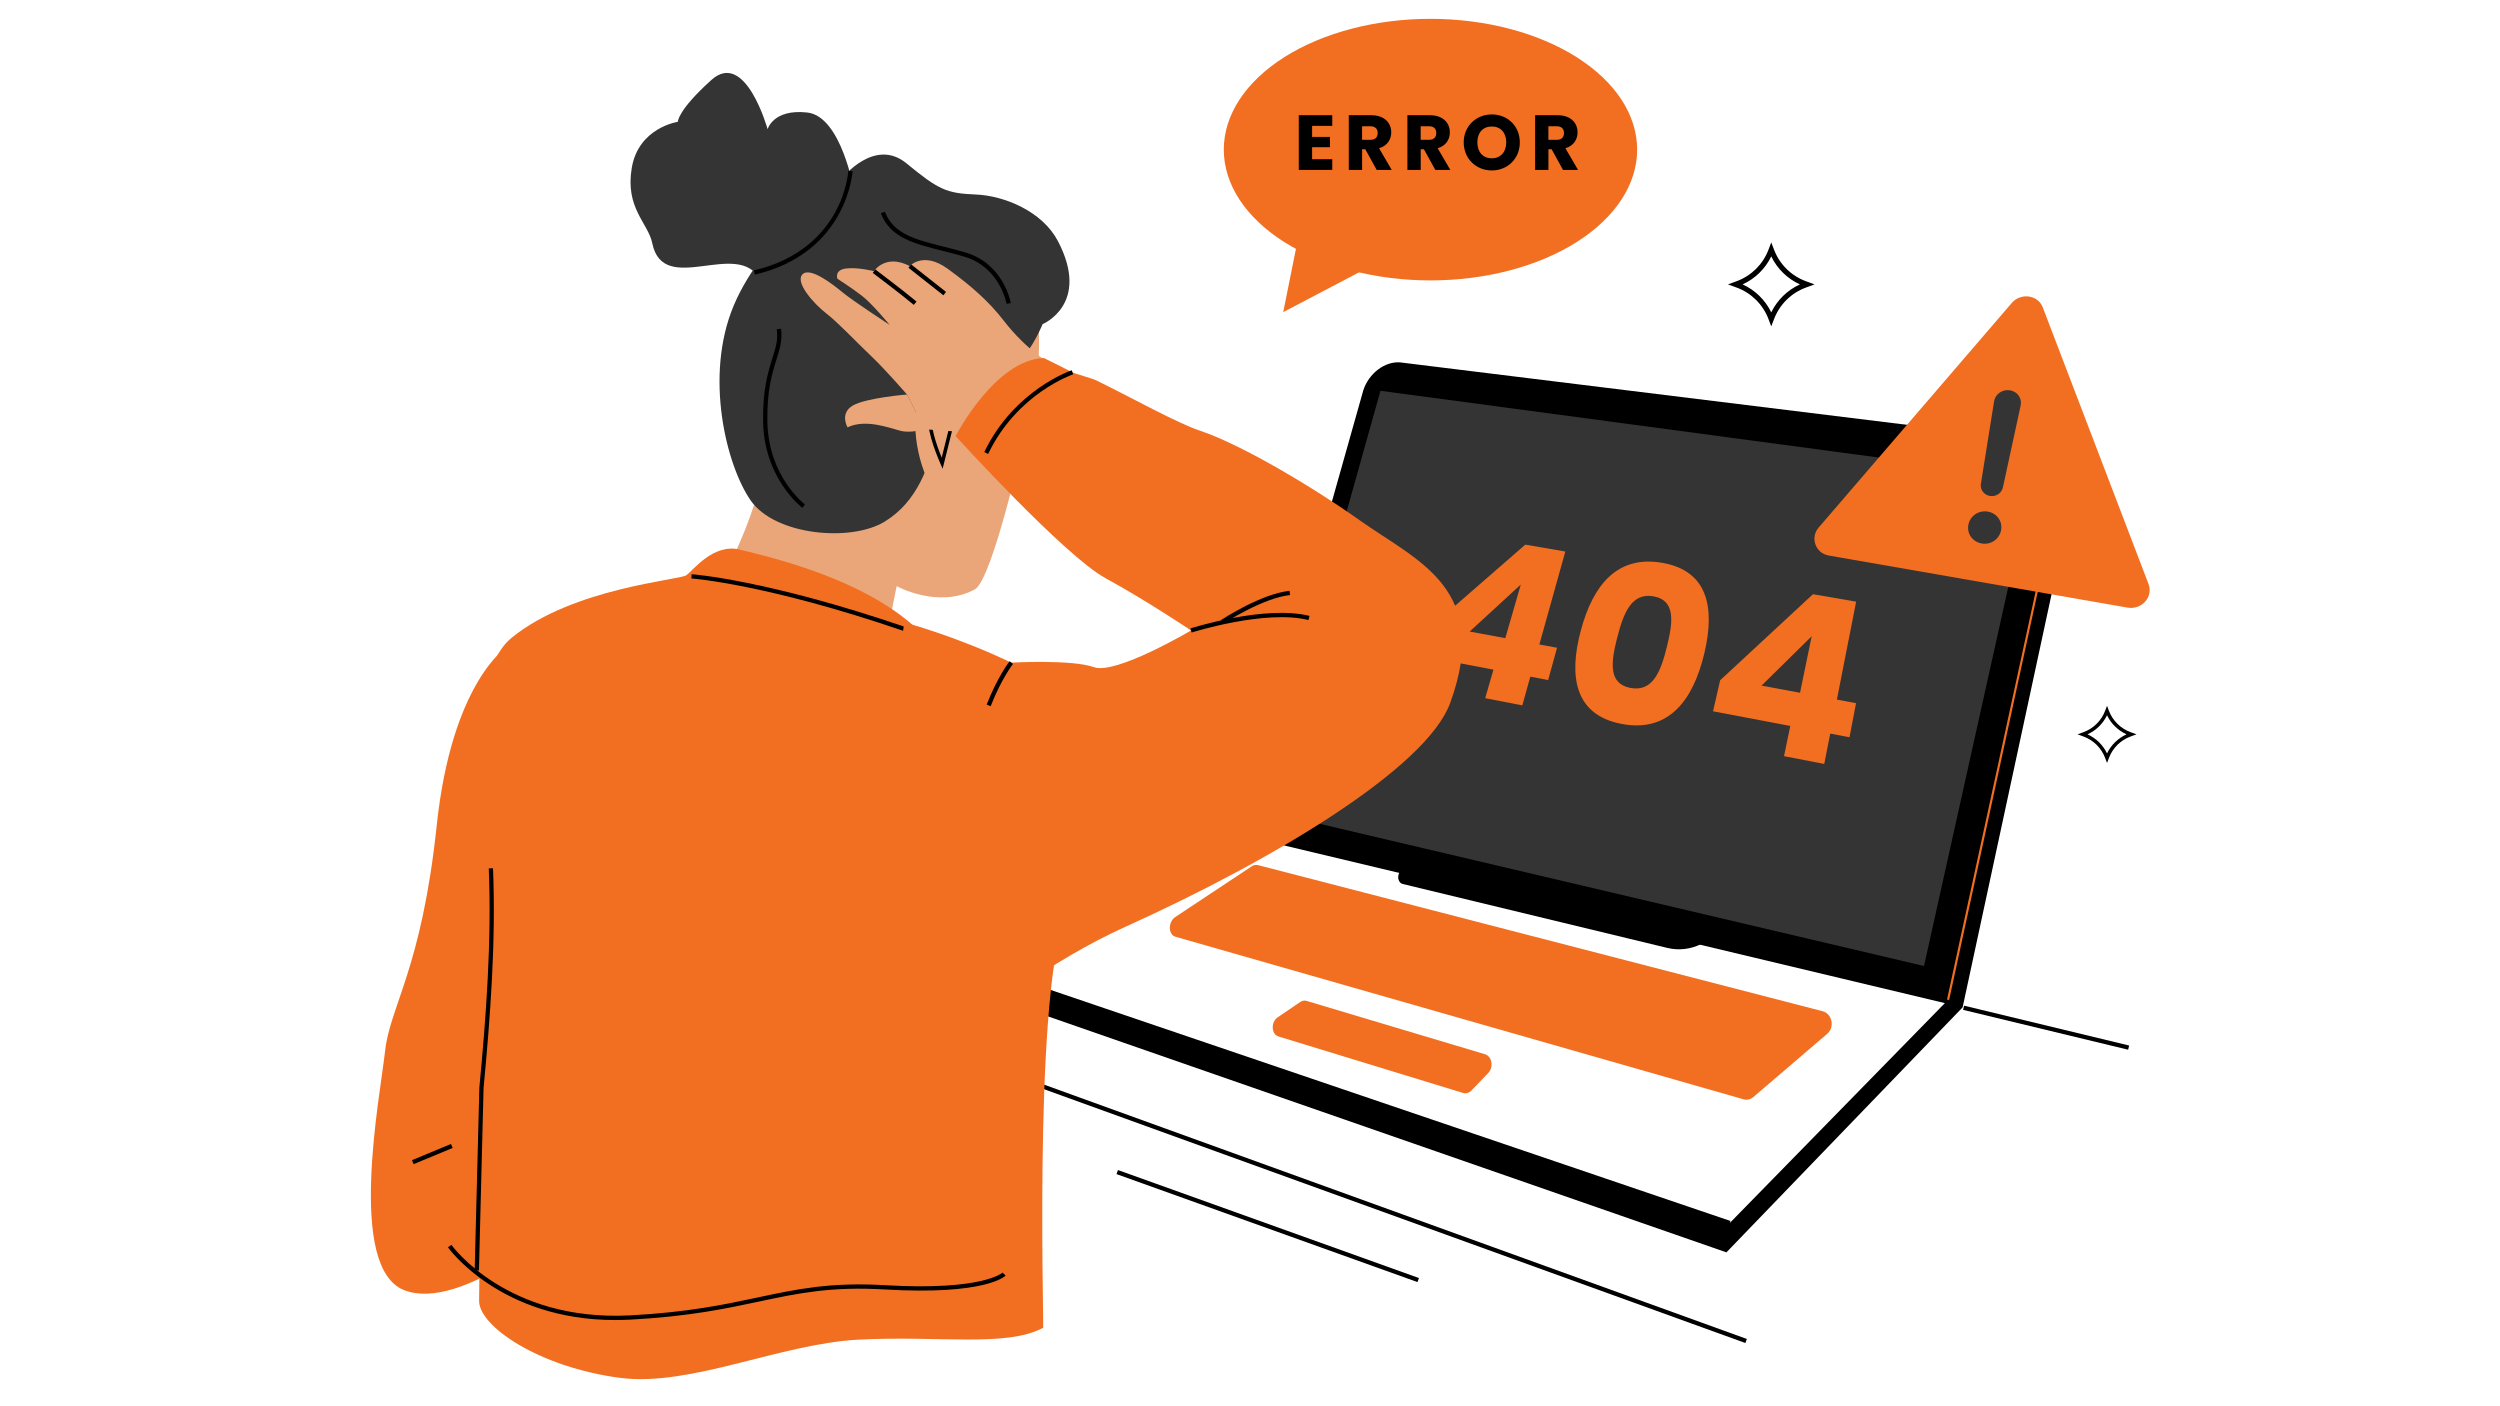<svg xmlns="http://www.w3.org/2000/svg" xmlns:xlink="http://www.w3.org/1999/xlink" width="1920" zoomAndPan="magnify" viewBox="0 0 1440 810" height="1080" preserveAspectRatio="xMidYMid meet" version="1.0"><defs><clipPath id="d15d17aa27"><path d="M 704 10.844 L 943 10.844 L 943 162 L 704 162 Z M 704 10.844 " clip-rule="nonzero"/></clipPath></defs><path fill="#000000" d="M 574.066 617.504 L 574.91 615.172 L 1006.18 771.246 L 1005.336 773.578 Z M 574.066 617.504 " fill-opacity="1" fill-rule="nonzero"/><path fill="#000000" d="M 643.102 676.281 L 643.938 673.949 L 817.312 736.152 L 816.477 738.484 Z M 643.102 676.281 " fill-opacity="1" fill-rule="nonzero"/><path fill="#000000" d="M 790.805 227.098 L 719.133 482.082 L 1130.469 580.238 L 1194.707 281.855 C 1197.527 268.742 1188.297 256.852 1174.703 255.875 L 812.016 211 C 803.195 210.387 794.012 217.344 790.805 227.098 Z M 790.805 227.098 " fill-opacity="1" fill-rule="nonzero"/><path fill="#000000" d="M 785.281 224.754 L 713.609 478.832 L 1122.102 575.918 L 1186.617 278.969 C 1189.457 265.898 1180.297 254.078 1166.816 253.125 L 806.422 208.727 C 797.602 208.094 788.488 215.047 785.281 224.754 Z M 785.281 224.754 " fill-opacity="1" fill-rule="nonzero"/><path fill="#f26f21" d="M 1122.695 576.031 L 1121.465 575.758 L 1185.957 278.812 C 1187.273 272.789 1186.023 266.832 1182.434 262.059 C 1178.797 257.215 1173.066 254.168 1166.703 253.738 L 1166.793 252.488 C 1173.523 252.965 1179.57 256.172 1183.434 261.309 C 1187.23 266.375 1188.547 272.672 1187.16 279.086 Z M 1122.695 576.031 " fill-opacity="1" fill-rule="nonzero"/><path fill="#343434" d="M 795.148 225.094 L 727.406 466.828 L 1108.234 556.414 L 1170.703 275.402 Z M 795.148 225.094 " fill-opacity="1" fill-rule="nonzero"/><path fill="#f26f21" d="M 860.23 385.719 L 819.062 377.898 L 824.312 360.941 L 878.574 313.703 L 901.625 317.684 L 886.668 371.219 L 896.852 373.105 L 891.734 391.699 L 881.461 389.742 L 876.848 406.293 L 855.48 402.156 Z M 867.051 367.578 L 875.984 336.688 L 846.5 363.785 Z M 867.051 367.578 " fill-opacity="1" fill-rule="nonzero"/><path fill="#f26f21" d="M 957.316 324.16 C 983.324 328.617 988.051 349.258 981.777 375.969 C 975.301 403.633 960.934 422.184 933.926 416.953 C 907.238 411.793 903.328 390.016 910.605 362.988 C 917.629 336.848 931.609 319.75 957.316 324.16 Z M 952.43 343.484 C 939.816 341.258 935.223 352.965 931.633 366.809 C 927.859 381.332 926.242 393.812 939.133 396.246 C 952.113 398.699 956.66 386.699 960.25 372.035 C 963.684 358.078 965.137 345.734 952.43 343.484 Z M 952.43 343.484 " fill-opacity="1" fill-rule="nonzero"/><path fill="#f26f21" d="M 1031.195 418.16 L 986.711 409.703 L 990.801 391.836 L 1044.27 342.258 L 1069.137 346.551 L 1058.043 402.973 L 1069.07 405.02 L 1065.316 424.66 L 1054.203 422.547 L 1050.77 440.027 L 1027.605 435.547 Z M 1036.812 399.039 L 1043.539 366.465 L 1014.625 394.926 Z M 1036.812 399.039 " fill-opacity="1" fill-rule="nonzero"/><path fill="#f26f21" d="M 720.93 499.039 L 676.965 528.203 C 672.734 531 672.805 538.344 677.078 539.57 L 1004.305 633.203 C 1006.238 633.75 1008.305 633.293 1009.898 631.93 L 1052.52 595.445 C 1056.953 591.648 1055.316 583.875 1049.816 582.465 L 724.609 498.312 C 723.406 497.992 722.086 498.242 720.93 499.039 Z M 720.93 499.039 " fill-opacity="1" fill-rule="nonzero"/><path fill="#f26f21" d="M 748.934 577.145 L 735.93 585.988 C 731.953 588.695 732.203 595.719 736.363 596.992 L 842.656 629.52 C 844.363 630.043 846.227 629.5 847.613 628.066 L 857.207 618.062 C 860.504 614.633 859.387 608.426 855.297 607.223 L 752.57 576.512 C 751.391 576.145 750.07 576.375 748.934 577.145 Z M 748.934 577.145 " fill-opacity="1" fill-rule="nonzero"/><path fill="#000000" d="M 1130.469 580.238 L 994.418 721.359 L 579.785 577.145 L 582.738 563.871 L 996.348 704.445 L 1122.078 575.918 Z M 1130.469 580.238 " fill-opacity="1" fill-rule="nonzero"/><path fill="#000000" d="M 995.961 705.629 L 579.922 564.211 L 582.059 562.824 L 712.902 477.785 L 714.266 479.852 L 585.535 563.531 L 996.758 703.285 Z M 995.961 705.629 " fill-opacity="1" fill-rule="nonzero"/><path fill="#000000" d="M 809.652 499.223 L 807.195 501.242 C 804.379 503.562 804.898 508.426 808.059 509.199 L 960.5 546.027 C 966.934 547.57 973.754 546.801 979.938 543.754 L 986.598 540.48 Z M 809.652 499.223 " fill-opacity="1" fill-rule="nonzero"/><path fill="#000000" d="M 1130.742 581.68 L 1131.324 579.273 L 1226.387 602.223 L 1225.805 604.633 Z M 1130.742 581.68 " fill-opacity="1" fill-rule="nonzero"/><path fill="#f26f21" d="M 292.09 372.488 C 292.09 372.488 260.309 392.539 251.559 475.375 C 242.805 558.211 224.711 579.215 221.801 605.469 C 218.891 631.727 199.637 730.316 232.895 743.16 C 266.152 756 325.188 703.445 325.188 703.445 L 345.508 527.887 Z M 292.09 372.488 " fill-opacity="1" fill-rule="nonzero"/><path fill="#eaa678" d="M 421.207 323.047 C 421.207 323.047 435.527 295.27 440.734 265.742 C 445.938 236.211 429.004 120.301 486.312 117.277 C 543.617 114.254 588.766 144.191 596.152 175.449 C 603.539 206.707 591.379 242.734 590.945 246.215 C 590.516 249.691 571.805 334.027 561.418 339.551 C 540.23 350.828 516.477 337.617 516.477 337.617 L 509.383 372.875 Z M 421.207 323.047 " fill-opacity="1" fill-rule="nonzero"/><path fill="#343434" d="M 600.539 186.699 C 600.539 186.699 586.945 221.801 562.691 221.051 C 538.434 220.301 545.414 234.371 540.004 251.305 C 534.617 268.242 528.98 288.652 509.453 300.52 C 489.926 312.363 446.301 308.387 432.344 288.199 C 418.363 268.012 405.566 216.707 422.594 176.062 C 439.621 135.418 485.039 102.684 485.039 102.684 C 485.039 102.684 503.699 78.906 522.16 94.113 C 540.641 109.32 545.23 111.367 561.918 112.027 C 578.625 112.688 600.402 121.801 609.312 138.781 C 628.453 175.176 600.539 186.699 600.539 186.699 Z M 600.539 186.699 " fill-opacity="1" fill-rule="nonzero"/><path fill="#343434" d="M 491.992 110.141 C 491.992 110.141 484.742 67.016 465.035 64.812 C 445.324 62.605 442.141 74.426 442.141 74.426 C 442.141 74.426 429.414 28.395 409.793 46.035 C 390.176 63.676 390.426 70.176 390.426 70.176 C 390.426 70.176 367.809 73.473 363.898 96.703 C 359.988 119.938 373.309 128.371 375.719 140.125 C 382.105 171.312 425.047 137.191 437.848 161.082 " fill-opacity="1" fill-rule="nonzero"/><path fill="#000000" d="M 579.785 174.992 C 579.738 174.789 576.059 153.969 555.508 147.852 C 551.121 146.535 546.824 145.465 542.688 144.418 C 526.594 140.375 512.68 136.871 507.359 122.824 L 509.68 121.938 C 514.543 134.781 527.25 137.965 543.301 142.012 C 547.484 143.055 551.801 144.148 556.234 145.465 C 578.285 152.035 582.195 174.359 582.238 174.586 Z M 579.785 174.992 " fill-opacity="1" fill-rule="nonzero"/><path fill="#000000" d="M 462.168 292.52 C 461.941 292.359 440.121 275.719 439.551 242.961 C 439.234 224.438 442.391 214.344 444.938 206.227 C 446.871 200.043 448.281 195.59 447.418 189.656 L 449.848 189.316 C 450.781 195.793 449.234 200.727 447.281 206.977 C 444.781 214.934 441.688 224.824 442.008 242.941 C 442.551 274.516 463.418 290.406 463.625 290.562 Z M 462.168 292.52 " fill-opacity="1" fill-rule="nonzero"/><path fill="#000000" d="M 561.668 190.633 C 561.645 190.453 559.074 173.039 544.254 167.902 L 545.074 165.559 C 561.348 171.199 564.008 189.52 564.121 190.293 Z M 561.668 190.633 " fill-opacity="1" fill-rule="nonzero"/><path fill="#000000" d="M 434.801 158.172 L 434.23 155.762 C 461.078 149.465 474.445 134.234 480.902 122.574 C 487.949 109.914 488.629 98.57 488.629 98.457 L 491.086 98.594 C 491.086 99.07 488.016 145.691 434.801 158.172 Z M 434.801 158.172 " fill-opacity="1" fill-rule="nonzero"/><path fill="#eaa678" d="M 556.031 237.051 C 556.031 237.051 551.301 216.82 537.117 222.891 C 522.934 228.961 526.113 257.898 533.641 274.992 " fill-opacity="1" fill-rule="nonzero"/><path fill="#000000" d="M 542.957 269.992 L 541.754 267.242 C 538.844 260.625 532.387 244.465 535.344 236.938 C 536.027 235.234 537.141 234.027 538.664 233.371 C 541.07 232.324 543.301 232.301 545.23 233.258 C 548.938 235.098 550.211 239.918 550.258 240.121 L 550.324 240.371 Z M 542.23 234.621 C 541.367 234.621 540.438 234.824 539.457 235.258 C 538.434 235.688 537.707 236.484 537.254 237.688 C 534.891 243.668 539.641 256.809 542.414 263.605 L 548.188 240.418 C 547.914 239.531 546.754 236.324 544.301 235.121 C 543.664 234.781 542.98 234.621 542.23 234.621 Z M 542.23 234.621 " fill-opacity="1" fill-rule="nonzero"/><path fill="#f26f21" d="M 600.855 764.801 C 601.336 758.98 594.926 550.188 616.973 522.203 C 664.418 461.984 614.383 420.684 614.383 420.684 C 585.492 376.559 541.844 378.492 541.844 378.492 C 515.406 336.254 441.801 320.594 426.41 316.637 C 411.023 312.637 399.316 328.48 395.316 331.344 C 391.312 334.164 330.367 338.574 295 367.102 C 259.629 395.633 288.77 505.586 277.336 626.543 C 277.312 626.883 275.992 748.34 275.973 748.703 C 275.039 763.547 310.363 787.598 357.398 793.668 C 397.746 798.875 449.688 773.891 494.812 771.617 C 541.367 769.254 579.695 776.121 600.855 764.801 Z M 600.855 764.801 " fill-opacity="1" fill-rule="nonzero"/><path fill="#000000" d="M 521 363.602 C 441.258 336.277 398.68 333.23 398.246 333.207 L 398.406 330.754 C 398.84 330.777 441.711 333.844 521.797 361.281 Z M 521 363.602 " fill-opacity="1" fill-rule="nonzero"/><path fill="#000000" d="M 275.879 731.816 L 273.402 731.746 C 273.855 714.219 276.062 626.727 276.109 626.43 C 279.949 585.738 283.27 542.297 281.52 500.199 L 283.973 500.109 C 285.723 542.344 282.406 585.898 278.539 626.68 C 278.539 627.359 277.176 680.691 275.879 731.816 Z M 275.879 731.816 " fill-opacity="1" fill-rule="nonzero"/><path fill="#eaa678" d="M 532.637 247.465 L 522.477 227.23 C 522.477 227.23 499.109 229.098 491.289 233.551 C 483.445 238.055 488.176 246.145 488.176 246.145 C 498.676 241.145 512.113 246.465 518.773 248.168 C 522.547 249.191 528.32 248.375 532.637 247.465 Z M 532.637 247.465 " fill-opacity="1" fill-rule="nonzero"/><path fill="#eaa678" d="M 581.898 251.738 C 581.898 251.738 589.535 255.828 600.266 235.234 C 606.723 222.824 605.109 209.48 605.109 209.48 C 605.109 209.48 591.355 201.75 578.262 184.836 C 569.762 173.836 559.984 165.082 545.867 154.809 C 531.754 144.578 524.023 153.262 524.023 153.262 C 509.906 145.918 503.449 156.195 503.449 156.195 C 503.449 156.195 493.836 153.762 487.152 154.672 C 480.469 155.582 482.332 160.535 482.332 160.535 C 482.332 160.535 489.879 165.355 496.109 170.086 C 502.359 174.789 512.453 187.156 512.453 187.156 C 512.453 187.156 491.426 173.426 485.605 168.629 C 479.785 163.809 466.488 153.398 462.168 158.082 C 457.871 162.766 468.762 174.949 475.969 180.562 C 483.152 186.156 493.152 196.906 501.426 204.75 C 509.727 212.547 522.453 227.277 522.453 227.277 L 532.617 247.508 C 536.004 246.758 581.898 251.738 581.898 251.738 Z M 581.898 251.738 " fill-opacity="1" fill-rule="nonzero"/><path fill="#000000" d="M 526.344 175.609 C 518.93 169.402 502.859 157.309 502.699 157.172 L 504.18 155.195 C 504.336 155.309 520.453 167.445 527.91 173.699 Z M 526.344 175.609 " fill-opacity="1" fill-rule="nonzero"/><path fill="#000000" d="M 523.273 154.238 L 524.805 152.293 L 544.926 168.152 L 543.391 170.098 Z M 523.273 154.238 " fill-opacity="1" fill-rule="nonzero"/><path fill="#f26f21" d="M 520.84 358.488 C 520.84 358.488 550.324 366.285 582.488 381.672 C 582.488 381.672 617.52 379.742 630.09 384.289 C 642.66 388.836 686.035 363.148 686.035 363.148 C 686.035 363.148 660.551 346.008 636.797 333.051 C 613.043 320.094 550.414 251.191 550.414 251.191 C 550.414 251.191 573.148 207.137 601.312 206.227 C 601.312 206.227 607.973 209.594 617.77 214.457 C 619.906 215.504 629.047 217.914 631.434 219.094 C 653.367 229.871 677.941 243.645 691.309 248.121 C 712.836 255.305 751.797 277.492 784.305 300.453 C 816.812 323.41 859.16 339.277 835.316 404.883 C 821.746 442.207 734.09 495.062 648.254 533.82 C 562.418 572.578 481.172 660.027 481.172 660.027 Z M 520.84 358.488 " fill-opacity="1" fill-rule="nonzero"/><path fill="#000000" d="M 569.168 261.465 L 566.941 260.398 C 584.219 224.438 617.02 213.387 617.359 213.273 L 618.133 215.617 C 617.816 215.73 585.969 226.48 569.168 261.465 Z M 569.168 261.465 " fill-opacity="1" fill-rule="nonzero"/><path fill="#000000" d="M 686.398 364.328 L 685.648 361.988 C 687.398 361.418 728.793 348.395 754.277 354.758 L 753.684 357.145 C 728.863 350.941 686.809 364.191 686.398 364.328 Z M 686.398 364.328 " fill-opacity="1" fill-rule="nonzero"/><path fill="#000000" d="M 704.812 359.102 L 703.469 357.031 C 704.402 356.418 726.59 342.008 742.82 340.301 L 743.07 342.758 C 727.43 344.395 705.039 358.941 704.812 359.102 Z M 704.812 359.102 " fill-opacity="1" fill-rule="nonzero"/><path fill="#000000" d="M 570.625 406.77 L 568.328 405.859 C 574.602 389.812 581.219 381.266 581.512 380.902 L 583.469 382.422 C 583.375 382.516 576.762 391.086 570.625 406.77 Z M 570.625 406.77 " fill-opacity="1" fill-rule="nonzero"/><path fill="#000000" d="M 354.375 760.344 C 288.043 760.344 258.309 718.879 257.992 718.449 L 260.012 717.039 C 260.332 717.492 291.93 761.344 362.852 757.66 C 396.27 755.91 417.773 751.32 436.754 747.273 C 459.055 742.523 478.309 738.43 509.727 740.27 C 566.078 743.566 577.375 733.109 577.488 732.996 L 579.262 734.727 C 578.809 735.18 567.602 746.137 509.59 742.727 C 478.492 740.906 459.395 744.977 437.254 749.684 C 418.184 753.75 396.566 758.344 362.965 760.117 C 360.059 760.254 357.172 760.344 354.375 760.344 Z M 354.375 760.344 " fill-opacity="1" fill-rule="nonzero"/><path fill="#000000" d="M 237.293 668.262 L 259.777 658.918 L 260.727 661.207 L 238.246 670.551 Z M 237.293 668.262 " fill-opacity="1" fill-rule="nonzero"/><g clip-path="url(#d15d17aa27)"><path fill="#f26f21" d="M 942.996 86.18 C 942.996 87.414 942.949 88.645 942.855 89.875 C 942.758 91.109 942.613 92.336 942.422 93.562 C 942.234 94.793 941.996 96.016 941.707 97.234 C 941.422 98.453 941.09 99.668 940.711 100.879 C 940.328 102.086 939.902 103.289 939.43 104.484 C 938.957 105.68 938.438 106.867 937.871 108.047 C 937.305 109.227 936.695 110.398 936.039 111.559 C 935.383 112.719 934.68 113.871 933.934 115.008 C 933.188 116.148 932.398 117.273 931.566 118.391 C 930.734 119.504 929.859 120.605 928.941 121.691 C 928.023 122.781 927.062 123.852 926.059 124.91 C 925.059 125.969 924.016 127.008 922.934 128.035 C 921.852 129.059 920.73 130.066 919.57 131.055 C 918.41 132.047 917.211 133.02 915.973 133.973 C 914.738 134.926 913.465 135.859 912.156 136.77 C 910.848 137.684 909.508 138.578 908.129 139.449 C 906.75 140.32 905.34 141.172 903.898 142 C 902.453 142.828 900.977 143.633 899.473 144.414 C 897.965 145.195 896.43 145.953 894.867 146.688 C 893.301 147.422 891.707 148.133 890.09 148.816 C 888.469 149.504 886.824 150.164 885.152 150.797 C 883.48 151.43 881.785 152.039 880.066 152.617 C 878.352 153.199 876.609 153.754 874.848 154.281 C 873.086 154.809 871.309 155.309 869.508 155.781 C 867.707 156.25 865.891 156.695 864.055 157.109 C 862.223 157.527 860.371 157.914 858.508 158.27 C 856.645 158.629 854.766 158.957 852.875 159.258 C 850.984 159.555 849.086 159.824 847.176 160.066 C 845.262 160.309 843.344 160.52 841.418 160.699 C 839.488 160.879 837.559 161.031 835.617 161.152 C 833.68 161.273 831.738 161.363 829.789 161.422 C 827.844 161.484 825.898 161.516 823.949 161.516 C 822 161.516 820.055 161.484 818.109 161.422 C 816.16 161.363 814.219 161.273 812.281 161.152 C 810.34 161.031 808.41 160.879 806.48 160.699 C 804.555 160.52 802.637 160.309 800.723 160.066 C 798.812 159.824 796.914 159.555 795.023 159.258 C 793.133 158.957 791.258 158.629 789.391 158.27 C 787.527 157.914 785.68 157.527 783.844 157.109 C 782.008 156.695 780.191 156.25 778.391 155.781 C 776.59 155.309 774.812 154.809 773.051 154.281 C 771.289 153.754 769.551 153.199 767.832 152.617 C 766.113 152.039 764.418 151.43 762.746 150.797 C 761.074 150.164 759.43 149.504 757.809 148.816 C 756.191 148.133 754.598 147.422 753.031 146.688 C 751.469 145.953 749.934 145.195 748.426 144.414 C 746.922 143.633 745.445 142.828 744.004 142 C 742.559 141.172 741.148 140.32 739.77 139.449 C 738.391 138.578 737.051 137.684 735.742 136.77 C 734.434 135.859 733.16 134.926 731.926 133.973 C 730.688 133.02 729.488 132.047 728.328 131.055 C 727.168 130.066 726.047 129.059 724.965 128.035 C 723.883 127.008 722.84 125.969 721.84 124.91 C 720.836 123.852 719.879 122.781 718.957 121.691 C 718.039 120.605 717.164 119.504 716.332 118.391 C 715.5 117.273 714.711 116.148 713.965 115.008 C 713.219 113.871 712.516 112.719 711.859 111.559 C 711.203 110.398 710.594 109.227 710.027 108.047 C 709.461 106.867 708.941 105.68 708.469 104.484 C 707.996 103.289 707.57 102.086 707.188 100.879 C 706.809 99.668 706.477 98.453 706.191 97.234 C 705.906 96.016 705.668 94.793 705.477 93.562 C 705.285 92.336 705.141 91.109 705.047 89.875 C 704.949 88.645 704.902 87.414 704.902 86.18 C 704.902 84.945 704.949 83.715 705.047 82.484 C 705.141 81.254 705.285 80.023 705.477 78.797 C 705.668 77.57 705.906 76.348 706.191 75.125 C 706.477 73.906 706.809 72.691 707.188 71.484 C 707.57 70.273 707.996 69.07 708.469 67.875 C 708.941 66.68 709.461 65.492 710.027 64.312 C 710.594 63.133 711.203 61.961 711.859 60.801 C 712.516 59.641 713.219 58.488 713.965 57.352 C 714.711 56.211 715.5 55.086 716.332 53.973 C 717.164 52.855 718.039 51.754 718.957 50.668 C 719.879 49.582 720.836 48.508 721.84 47.449 C 722.84 46.395 723.883 45.352 724.965 44.328 C 726.047 43.301 727.168 42.293 728.328 41.305 C 729.488 40.312 730.688 39.344 731.926 38.391 C 733.16 37.438 734.434 36.504 735.742 35.59 C 737.051 34.676 738.391 33.781 739.77 32.91 C 741.148 32.039 742.559 31.188 744.004 30.363 C 745.445 29.535 746.922 28.727 748.426 27.945 C 749.934 27.164 751.469 26.406 753.031 25.672 C 754.598 24.938 756.191 24.227 757.809 23.543 C 759.43 22.855 761.074 22.199 762.746 21.562 C 764.418 20.93 766.113 20.324 767.832 19.742 C 769.551 19.16 771.289 18.605 773.051 18.078 C 774.812 17.551 776.59 17.051 778.391 16.582 C 780.191 16.109 782.008 15.664 783.844 15.25 C 785.68 14.836 787.527 14.449 789.391 14.09 C 791.258 13.73 793.133 13.402 795.023 13.105 C 796.914 12.805 798.812 12.535 800.723 12.293 C 802.637 12.055 804.555 11.844 806.48 11.66 C 808.41 11.48 810.34 11.328 812.281 11.207 C 814.219 11.09 816.16 10.996 818.109 10.938 C 820.055 10.875 822 10.848 823.949 10.848 C 825.898 10.848 827.844 10.875 829.789 10.938 C 831.738 10.996 833.68 11.09 835.617 11.207 C 837.559 11.328 839.488 11.48 841.418 11.66 C 843.344 11.844 845.262 12.055 847.176 12.293 C 849.086 12.535 850.984 12.805 852.875 13.105 C 854.766 13.402 856.645 13.73 858.508 14.09 C 860.371 14.449 862.223 14.836 864.055 15.25 C 865.891 15.664 867.707 16.109 869.508 16.582 C 871.309 17.051 873.086 17.551 874.848 18.078 C 876.609 18.605 878.352 19.16 880.066 19.742 C 881.785 20.324 883.48 20.93 885.152 21.562 C 886.824 22.199 888.469 22.855 890.09 23.543 C 891.707 24.227 893.301 24.938 894.867 25.672 C 896.43 26.406 897.965 27.164 899.473 27.945 C 900.977 28.727 902.453 29.535 903.898 30.363 C 905.34 31.188 906.75 32.039 908.129 32.91 C 909.508 33.781 910.848 34.676 912.156 35.59 C 913.465 36.504 914.738 37.438 915.973 38.391 C 917.211 39.344 918.41 40.312 919.57 41.305 C 920.73 42.293 921.852 43.301 922.934 44.328 C 924.016 45.352 925.059 46.395 926.059 47.449 C 927.062 48.508 928.023 49.582 928.941 50.668 C 929.859 51.754 930.734 52.855 931.566 53.973 C 932.398 55.086 933.188 56.211 933.934 57.352 C 934.68 58.488 935.383 59.641 936.039 60.801 C 936.695 61.961 937.305 63.133 937.871 64.312 C 938.438 65.492 938.957 66.68 939.43 67.875 C 939.902 69.07 940.328 70.273 940.711 71.484 C 941.09 72.691 941.422 73.906 941.707 75.125 C 941.996 76.348 942.234 77.57 942.422 78.797 C 942.613 80.023 942.758 81.254 942.855 82.484 C 942.949 83.715 942.996 84.945 942.996 86.18 Z M 942.996 86.18 " fill-opacity="1" fill-rule="nonzero"/></g><path fill="#f26f21" d="M 747.617 137.645 L 739.137 179.789 L 792.988 151.512 Z M 747.617 137.645 " fill-opacity="1" fill-rule="nonzero"/><path fill="#000000" d="M 767.391 72.496 L 755.777 72.496 L 755.777 78.859 L 766.051 78.859 L 766.051 84.793 L 755.777 84.793 L 755.777 91.703 L 767.391 91.703 L 767.391 97.863 L 748.094 97.863 L 748.094 66.359 L 767.391 66.359 Z M 767.391 72.496 " fill-opacity="1" fill-rule="nonzero"/><path fill="#000000" d="M 789.762 66.359 C 797.488 66.359 801.355 70.812 801.355 76.27 C 801.355 80.223 799.195 83.953 794.352 85.383 L 801.625 97.863 L 792.965 97.863 L 786.418 85.977 L 784.578 85.977 L 784.578 97.863 L 776.895 97.863 L 776.895 66.359 Z M 789.305 72.723 L 784.555 72.723 L 784.555 80.543 L 789.305 80.543 C 792.172 80.543 793.535 79.066 793.535 76.586 C 793.535 74.246 792.172 72.723 789.305 72.723 Z M 789.305 72.723 " fill-opacity="1" fill-rule="nonzero"/><path fill="#000000" d="M 823.516 66.359 C 831.246 66.359 835.109 70.812 835.109 76.27 C 835.109 80.223 832.953 83.953 828.109 85.383 L 835.383 97.863 L 826.723 97.863 L 820.176 85.977 L 818.336 85.977 L 818.336 97.863 L 810.652 97.863 L 810.652 66.359 Z M 823.062 72.723 L 818.312 72.723 L 818.312 80.543 L 823.062 80.543 C 825.926 80.543 827.289 79.066 827.289 76.586 C 827.293 74.246 825.949 72.723 823.062 72.723 Z M 823.062 72.723 " fill-opacity="1" fill-rule="nonzero"/><path fill="#000000" d="M 859.297 98.184 C 850.363 98.184 843.09 91.5 843.09 82.02 C 843.09 72.539 850.363 65.902 859.297 65.902 C 868.277 65.902 875.414 72.539 875.414 82.02 C 875.414 91.5 868.23 98.184 859.297 98.184 Z M 859.297 91.18 C 864.32 91.18 867.594 87.543 867.594 82.02 C 867.594 76.406 864.32 72.859 859.297 72.859 C 854.184 72.859 850.953 76.406 850.953 82.02 C 850.953 87.543 854.184 91.18 859.297 91.18 Z M 859.297 91.18 " fill-opacity="1" fill-rule="nonzero"/><path fill="#000000" d="M 897.078 66.359 C 904.809 66.359 908.672 70.812 908.672 76.27 C 908.672 80.223 906.512 83.953 901.672 85.383 L 908.945 97.863 L 900.285 97.863 L 893.738 85.977 L 891.895 85.977 L 891.895 97.863 L 884.211 97.863 L 884.211 66.359 Z M 896.625 72.723 L 891.871 72.723 L 891.871 80.543 L 896.625 80.543 C 899.488 80.543 900.852 79.066 900.852 76.586 C 900.828 74.246 899.488 72.723 896.625 72.723 Z M 896.625 72.723 " fill-opacity="1" fill-rule="nonzero"/><path fill="#000000" d="M 1020.242 187.996 L 1018.605 183.68 C 1015.398 175.312 1008.738 168.742 1000.328 165.652 L 995.305 163.809 L 1000.328 161.969 C 1008.738 158.879 1015.398 152.309 1018.605 143.941 L 1020.242 139.645 L 1021.898 143.941 C 1025.105 152.309 1031.766 158.879 1040.176 161.969 L 1045.199 163.809 L 1040.176 165.652 C 1031.766 168.742 1025.105 175.312 1021.898 183.68 Z M 1003.738 163.809 C 1010.941 167.082 1016.785 172.789 1020.242 179.926 C 1023.695 172.812 1029.539 167.105 1036.742 163.809 C 1029.539 160.535 1023.695 154.832 1020.242 147.691 C 1016.785 154.832 1010.941 160.535 1003.738 163.809 Z M 1003.738 163.809 " fill-opacity="1" fill-rule="nonzero"/><path fill="#000000" d="M 1213.645 439.438 L 1212.531 436.504 C 1210.348 430.797 1205.824 426.344 1200.098 424.227 L 1196.664 422.977 L 1200.098 421.727 C 1205.824 419.637 1210.371 415.156 1212.531 409.453 L 1213.645 406.543 L 1214.758 409.453 C 1216.941 415.156 1221.465 419.613 1227.215 421.727 L 1230.625 422.977 L 1227.215 424.227 C 1221.488 426.32 1216.941 430.797 1214.781 436.504 Z M 1202.414 422.977 C 1207.324 425.207 1211.305 429.094 1213.645 433.957 C 1215.984 429.117 1219.965 425.227 1224.875 422.977 C 1219.965 420.75 1215.984 416.863 1213.645 412 C 1211.305 416.863 1207.324 420.75 1202.414 422.977 Z M 1202.414 422.977 " fill-opacity="1" fill-rule="nonzero"/><path fill="#f26f21" d="M 1158.77 174.516 L 1047.543 303.863 C 1042.52 309.703 1045.699 318.66 1053.316 319.98 L 1225.441 349.984 C 1233.672 351.418 1240.398 343.824 1237.535 336.348 L 1176.613 176.996 C 1173.863 169.832 1163.953 168.469 1158.77 174.516 Z M 1158.77 174.516 " fill-opacity="1" fill-rule="nonzero"/><path fill="#343434" d="M 1141.516 313.047 C 1136.195 312.137 1132.809 307.43 1133.785 302.27 C 1134.766 297.133 1139.652 293.793 1144.973 294.68 C 1150.176 295.543 1153.586 300.27 1152.609 305.43 C 1151.652 310.59 1146.723 313.934 1141.516 313.047 Z M 1157.656 224.801 C 1161.973 225.438 1164.793 229.391 1163.906 233.551 L 1153.676 280.742 C 1152.949 284.062 1149.652 286.246 1146.199 285.676 C 1142.766 285.109 1140.449 282.016 1140.992 278.676 L 1148.586 231.211 C 1149.246 227.051 1153.336 224.141 1157.656 224.801 Z M 1157.656 224.801 " fill-opacity="1" fill-rule="nonzero"/></svg>